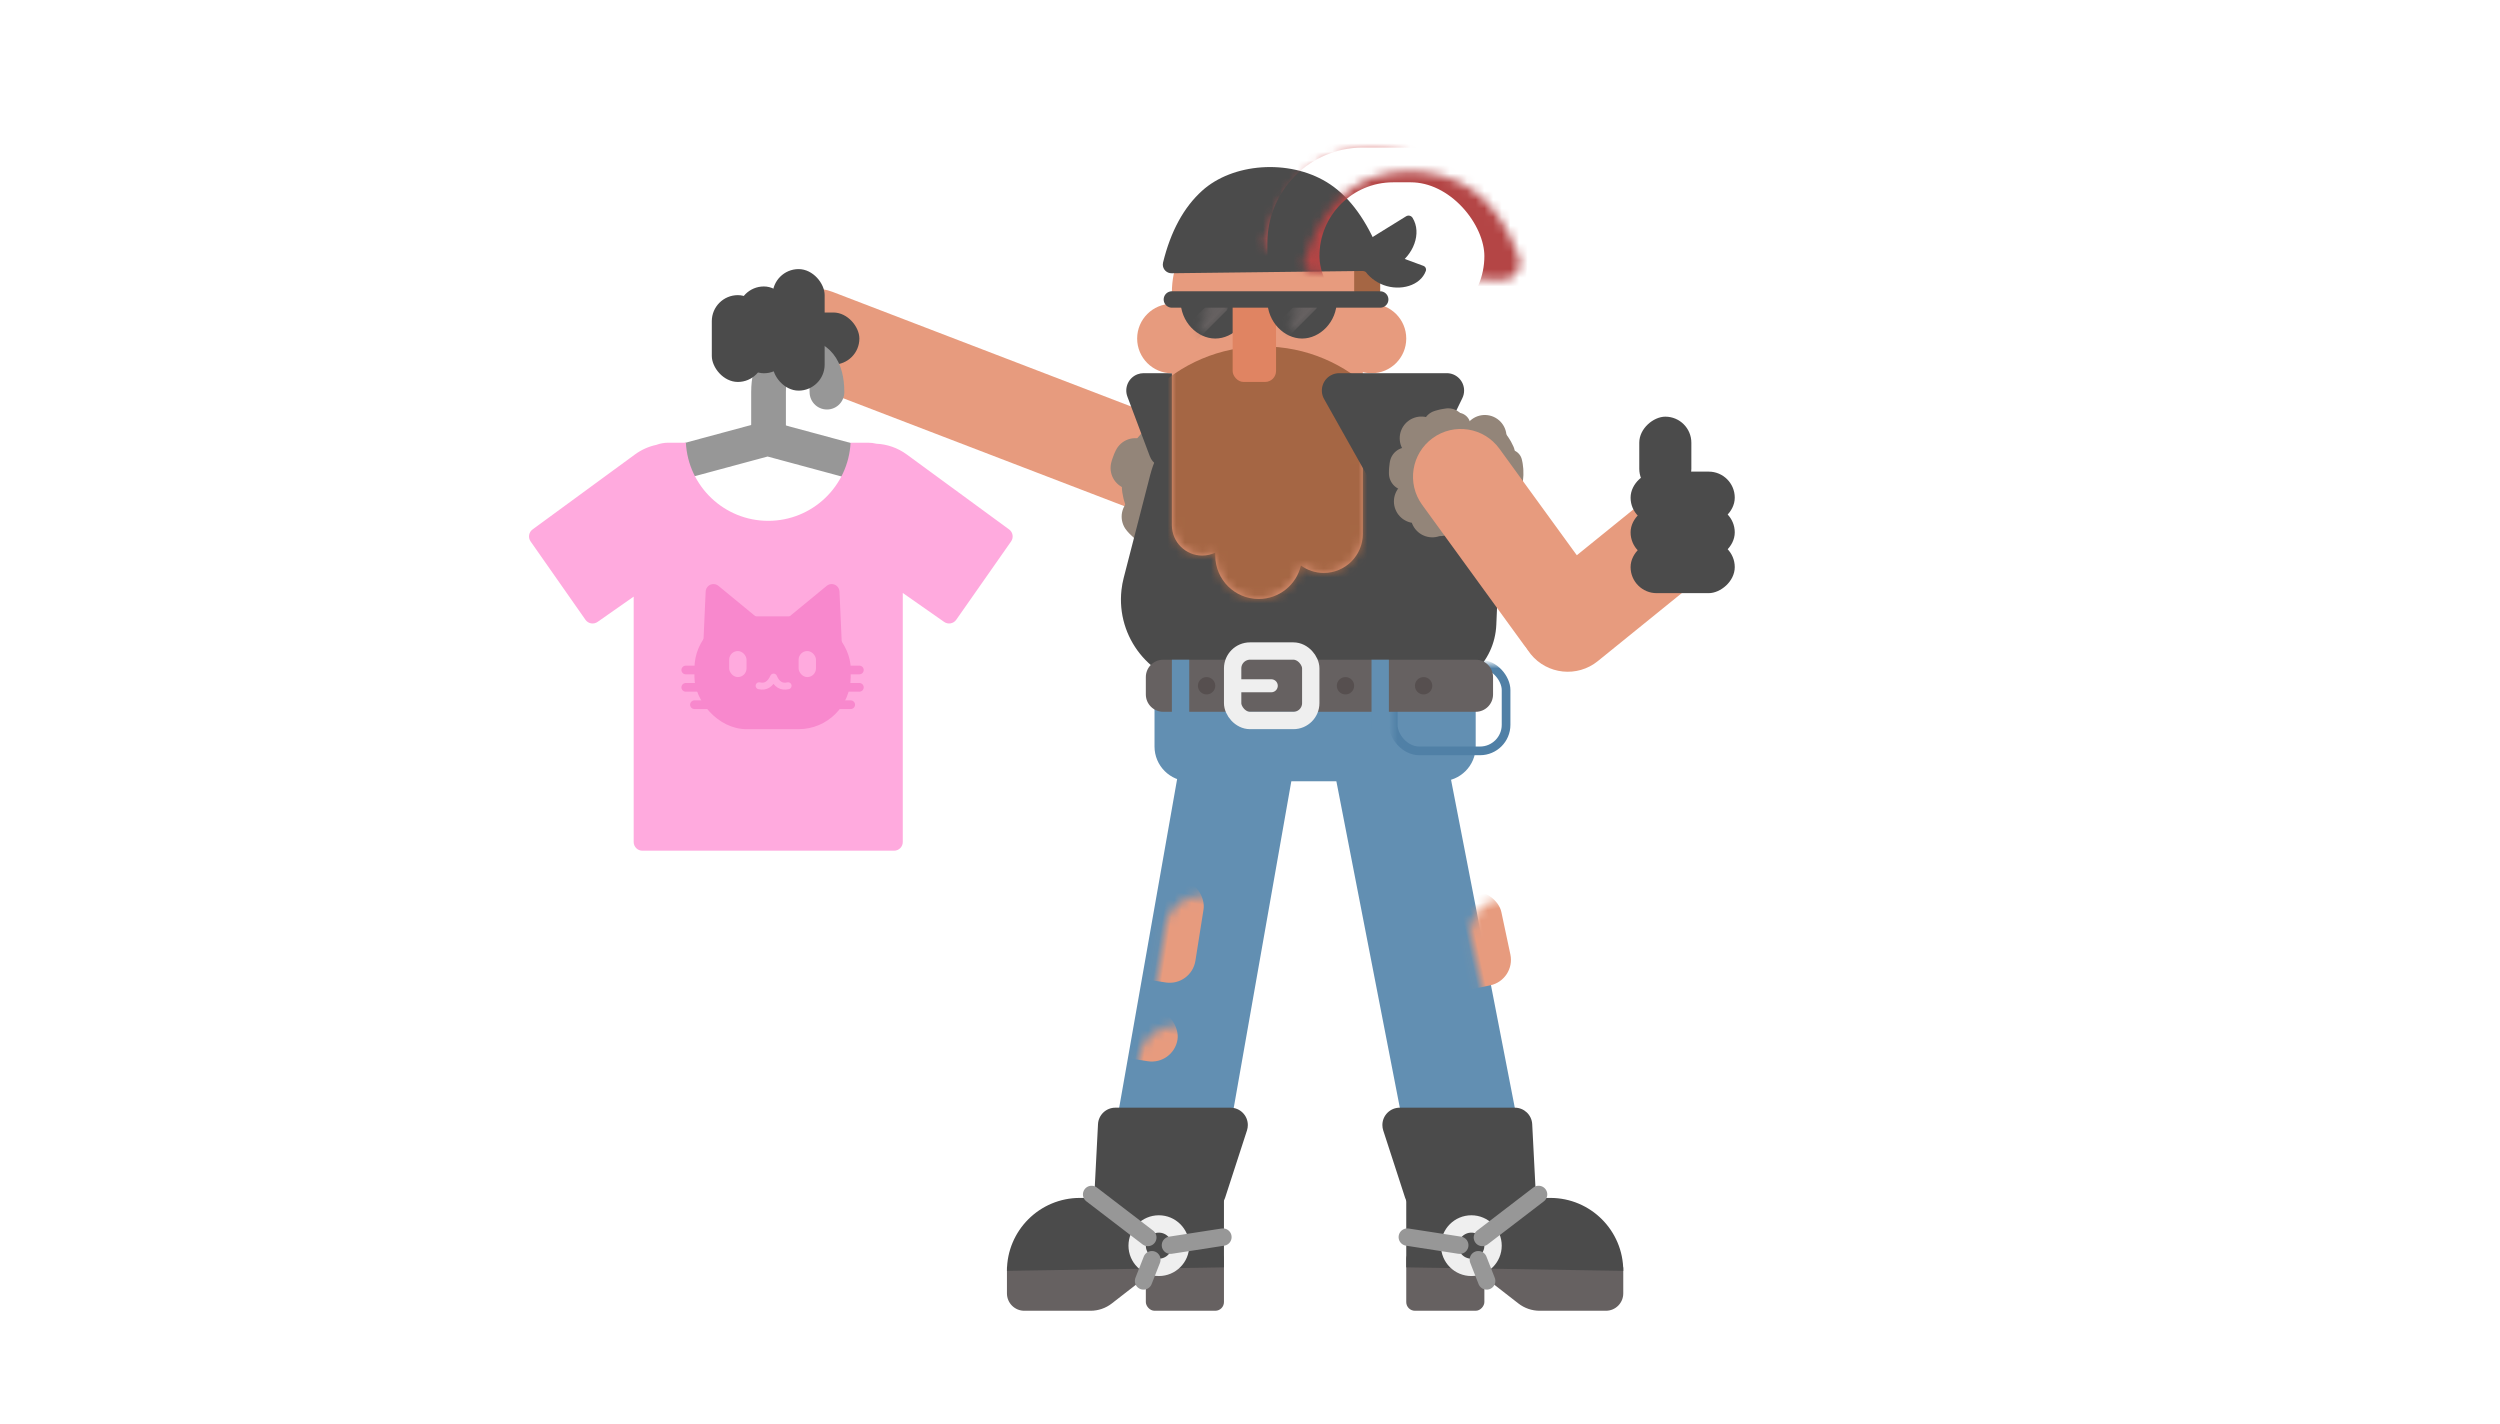 <?xml version="1.0" encoding="UTF-8"?>
<svg width="288px" height="164px" viewBox="0 0 288 164" version="1.1" xmlns="http://www.w3.org/2000/svg" xmlns:xlink="http://www.w3.org/1999/xlink">
    <!-- Generator: Sketch 52.2 (67145) - http://www.bohemiancoding.com/sketch -->
    <title>I like this shirt and I want it Copy 81</title>
    <desc>Created with Sketch.</desc>
    <defs>
        <rect id="path-1" x="4.954" y="1.521" width="13" height="57" rx="4"></rect>
        <rect id="path-3" x="5.945" y="1.428" width="13" height="57" rx="4"></rect>
        <path d="M4,0 L33,0 C35.209,-4.05812251e-16 37,1.791 37,4 L37,9 C37,11.209 35.209,13 33,13 L4,13 C1.791,13 2.705415e-16,11.209 0,9 L0,4 C-2.705415e-16,1.791 1.791,4.05812251e-16 4,0 Z" id="path-5"></path>
        <path d="M21.917,28.633 C21.971,28.914 22,29.203 22,29.5 L22,38.5 C22,40.985 19.985,43 17.5,43 C16.517,43 15.607,42.685 14.867,42.15 C14.348,44.357 12.366,46 10,46 C7.239,46 5,43.761 5,41 L5,40.663 C4.545,40.879 4.037,41 3.5,41 C1.567,41 -1.53963303e-15,39.433 -1.77635684e-15,37.5 L-1.77635684e-15,27.29 L-3.55271368e-15,10.71 C-4.27708855e-15,4.795 4.795,4.63927598e-15 10.71,3.55271368e-15 L11.29,3.55271368e-15 C17.205,2.46615138e-15 22,4.795 22,10.71 L22,27.29 C22,27.745 21.972,28.193 21.917,28.633 Z" id="path-7"></path>
        <path d="M0.611,3.61203315e-06 L7.365,3.33139536e-05 C7.716,3.33139536e-05 8,0.284 8,0.635 C8,0.635 8,0.635 8,0.635 C8,3.101 6.054,5 4.001,5 C1.942,5 -2.27130933e-13,3.089 -2.27373675e-13,0.611 C-2.27373675e-13,0.611 -2.27373675e-13,0.611 -2.27373675e-13,0.611 L-2.27373675e-13,0.611 C-2.27415028e-13,0.274 0.274,-1.02930673e-05 0.611,-1.02930673e-05 Z" id="path-9"></path>
        <path d="M0.611,3.61203315e-06 L7.365,3.33139536e-05 C7.716,3.33139536e-05 8,0.284 8,0.635 C8,0.635 8,0.635 8,0.635 C8,3.101 6.054,5 4.001,5 C1.942,5 -2.27130933e-13,3.089 -2.27373675e-13,0.611 C-2.27373675e-13,0.611 -2.27373675e-13,0.611 -2.27373675e-13,0.611 L-2.27373675e-13,0.611 C-2.27415028e-13,0.274 0.274,-1.02930673e-05 0.611,-1.02930673e-05 Z" id="path-11"></path>
        <path d="M5.673,3.571 C9.364,0.565 15.803,0.432 20.047,3.317 C22.325,4.866 24.133,7.45 25.47,11.069 L25.47,11.069 C25.853,12.105 25.324,13.255 24.288,13.638 C24.04,13.729 23.777,13.771 23.513,13.76 L1.67,12.875 C1.118,12.853 0.689,12.388 0.711,11.836 C0.714,11.752 0.728,11.668 0.753,11.587 C1.822,8.043 3.462,5.371 5.673,3.571 Z" id="path-13"></path>
    </defs>
    <g id="I-like-this-shirt-and-I-want-it-Copy-8" stroke="none" stroke-width="1" fill="none" fill-rule="evenodd">
        <rect fill="#FFFFFF" x="0" y="0" width="288" height="164"></rect>
        <g id="leg-R" transform="translate(127, 81)">
            <mask id="mask-2" fill="white">
                <use xlink:href="#path-1"></use>
            </mask>
            <use id="Mask" fill="#628FB2" fill-rule="nonzero" transform="translate(11.454, 30.021) rotate(10) translate(-11.454, -30.021) " xlink:href="#path-1"></use>
            <rect id="Rectangle-16" fill="#E79B7E" fill-rule="nonzero" mask="url(#mask-2)" transform="translate(6.735, 26.018) rotate(9) translate(-6.735, -26.018) " x="2.235" y="20.018" width="9" height="12" rx="3"></rect>
            <rect id="Rectangle-16-Copy" fill="#E79B7E" fill-rule="nonzero" mask="url(#mask-2)" transform="translate(4.204, 38.055) rotate(9) translate(-4.204, -38.055) " x="-0.296" y="35.055" width="9" height="6" rx="3"></rect>
        </g>
        <g id="leg-L" transform="translate(152, 80)">
            <mask id="mask-4" fill="white">
                <use xlink:href="#path-3"></use>
            </mask>
            <use id="Mask" fill="#628FB2" fill-rule="nonzero" transform="translate(12.445, 29.928) rotate(-11) translate(-12.445, -29.928) " xlink:href="#path-3"></use>
            <rect id="Rectangle-5" fill="#E79B7E" fill-rule="nonzero" mask="url(#mask-4)" transform="translate(16.584, 28.544) rotate(-12) translate(-16.584, -28.544) " x="11.584" y="23.044" width="10" height="11" rx="3"></rect>
        </g>
        <g id="shoe" transform="translate(116, 127)" fill-rule="nonzero">
            <rect id="Rectangle-17" fill="#666161" x="16" y="17" width="9" height="7" rx="1"></rect>
            <path d="M-7.98250355e-14,19 L16.549,17.345 C17.098,17.29 17.588,17.691 17.643,18.241 C17.677,18.583 17.533,18.918 17.262,19.13 L12.083,23.157 C11.381,23.704 10.517,24 9.628,24 L2,24 C0.895,24 1.73501678e-14,23.105 -4.4408921e-16,22 L-7.98250355e-14,19 Z" id="Rectangle-17-Copy" fill="#666161"></path>
            <path d="M8.404,11 L25,11 L25,19 L-9.76996262e-15,19.404 L-8.8817842e-15,19.404 C-3.26629947e-15,14.763 3.763,11 8.404,11 Z" id="Rectangle-6" fill="#4B4B4B"></path>
            <circle id="Oval-4" stroke="#EFEFEF" stroke-width="2" cx="17.5" cy="16.5" r="2.5"></circle>
            <path d="M12.488,0.605 L25.75,0.605 C26.855,0.605 27.75,1.501 27.75,2.605 C27.75,2.815 27.717,3.024 27.653,3.223 L25.123,11.01 C24.848,11.855 24.049,12.417 23.161,12.391 L12.043,12.061 C10.939,12.028 10.071,11.106 10.104,10.002 C10.104,9.988 10.105,9.973 10.105,9.958 L10.49,2.502 C10.545,1.439 11.423,0.605 12.488,0.605 Z" id="Rectangle-6-Copy-3" fill="#4B4B4B"></path>
            <path d="M9.753,10.598 L16.23,15.559" id="Path-84" stroke="#979797" stroke-width="2" stroke-linecap="round"></path>
            <path d="M15.735,20.566 L16.697,18.117" id="Path-84-Copy" stroke="#979797" stroke-width="2" stroke-linecap="round"></path>
            <path d="M24.881,15.513 L18.833,16.45" id="Path-84-Copy-2" stroke="#979797" stroke-width="2" stroke-linecap="round"></path>
        </g>
        <g id="shoe-copy" transform="translate(173, 139) scale(-1, 1) translate(-173, -139) translate(159, 127)" fill-rule="nonzero">
            <rect id="Rectangle-17" fill="#666161" x="16" y="17" width="9" height="7" rx="1"></rect>
            <path d="M-7.98250355e-14,19 L16.549,17.345 C17.098,17.29 17.588,17.691 17.643,18.241 C17.677,18.583 17.533,18.918 17.262,19.13 L12.083,23.157 C11.381,23.704 10.517,24 9.628,24 L2,24 C0.895,24 1.73501678e-14,23.105 -4.4408921e-16,22 L-7.98250355e-14,19 Z" id="Rectangle-17-Copy" fill="#666161"></path>
            <path d="M8.404,11 L25,11 L25,19 L-9.76996262e-15,19.404 L-8.8817842e-15,19.404 C-3.26629947e-15,14.763 3.763,11 8.404,11 Z" id="Rectangle-6" fill="#4B4B4B"></path>
            <circle id="Oval-4" stroke="#EFEFEF" stroke-width="2" cx="17.5" cy="16.5" r="2.5"></circle>
            <path d="M12.488,0.605 L25.75,0.605 C26.855,0.605 27.75,1.501 27.75,2.605 C27.75,2.815 27.717,3.024 27.653,3.223 L25.123,11.01 C24.848,11.855 24.049,12.417 23.161,12.391 L12.043,12.061 C10.939,12.028 10.071,11.106 10.104,10.002 C10.104,9.988 10.105,9.973 10.105,9.958 L10.49,2.502 C10.545,1.439 11.423,0.605 12.488,0.605 Z" id="Rectangle-6-Copy-3" fill="#4B4B4B"></path>
            <path d="M9.753,10.598 L16.23,15.559" id="Path-84" stroke="#979797" stroke-width="2" stroke-linecap="round"></path>
            <path d="M15.735,20.566 L16.697,18.117" id="Path-84-Copy" stroke="#979797" stroke-width="2" stroke-linecap="round"></path>
            <path d="M24.881,15.513 L18.833,16.45" id="Path-84-Copy-2" stroke="#979797" stroke-width="2" stroke-linecap="round"></path>
        </g>
        <g id="Rectangle" transform="translate(133, 77)">
            <mask id="mask-6" fill="white">
                <use xlink:href="#path-5"></use>
            </mask>
            <use id="Mask" fill="#628FB2" fill-rule="nonzero" xlink:href="#path-5"></use>
            <rect stroke="#5080A6" fill-rule="nonzero" mask="url(#mask-6)" x="27.5" y="-0.5" width="13" height="10" rx="3"></rect>
        </g>
        <rect id="Rectangle-Copy" fill="#E79B7E" fill-rule="nonzero" transform="translate(114.941, 46.821) rotate(21) translate(-114.941, -46.821) " x="86.941" y="41.321" width="56" height="11" rx="5.5"></rect>
        <path d="M136.205,61.549 C139.519,61.549 142.205,58.863 142.205,55.549 C142.205,52.236 139.519,49.549 136.205,49.549 C132.892,49.549 130.205,52.236 130.205,55.549 C130.205,58.863 132.892,61.549 136.205,61.549 Z" id="Oval-2-Copy" stroke="#938579" stroke-width="5" stroke-linecap="round" stroke-linejoin="round" stroke-dasharray="1,6" fill-rule="nonzero" transform="translate(136.205, 55.549) rotate(-44) translate(-136.205, -55.549) "></path>
        <path d="M137.205,61.549 C140.519,61.549 143.205,58.863 143.205,55.549 C143.205,52.236 140.519,49.549 137.205,49.549 C133.892,49.549 131.205,52.236 131.205,55.549 C131.205,58.863 133.892,61.549 137.205,61.549 Z" id="Oval-2-Copy-4" stroke="#938579" stroke-width="4" stroke-linecap="round" stroke-linejoin="round" stroke-dasharray="3,4" fill-rule="nonzero" transform="translate(137.205, 55.549) rotate(-75) translate(-137.205, -55.549) "></path>
        <path d="M141.852,47.248 L158.562,45.224 C165.088,44.433 171.036,49.04 171.901,55.557 L173.595,68.309 C174.168,72.623 171.188,76.604 166.887,77.269 L141.882,81.135 L140.984,81.192 C135.472,81.542 130.721,77.357 130.372,71.845 C130.342,71.376 130.345,70.905 130.382,70.436 L131.332,58.23 C131.776,52.531 136.178,47.936 141.852,47.248 Z" id="Rectangle-3" fill="#4B4B4B" fill-rule="nonzero" transform="translate(152.008, 63.174) rotate(10) translate(-152.008, -63.174) "></path>
        <path d="M134,76 L170,76 C171.105,76 172,76.895 172,78 L172,80 C172,81.105 171.105,82 170,82 L134,82 C132.895,82 132,81.105 132,80 L132,78 C132,76.895 132.895,76 134,76 Z" id="Rectangle-10-Copy" fill="#666161" fill-rule="nonzero"></path>
        <circle id="Oval" fill="#564F4F" fill-rule="nonzero" cx="155" cy="79" r="1"></circle>
        <rect id="Rectangle" fill="#628FB2" fill-rule="nonzero" x="158" y="76" width="2" height="8"></rect>
        <rect id="Rectangle-Copy-3" fill="#628FB2" fill-rule="nonzero" x="135" y="76" width="2" height="8"></rect>
        <circle id="Oval-Copy-3" fill="#564F4F" fill-rule="nonzero" cx="139" cy="79" r="1"></circle>
        <circle id="Oval-Copy" fill="#564F4F" fill-rule="nonzero" cx="164" cy="79" r="1"></circle>
        <rect id="Rectangle-10" stroke="#EFEFEF" stroke-width="2" fill-rule="nonzero" x="142" y="75" width="9" height="8" rx="2"></rect>
        <path d="M131.748,42.989 L144.665,42.989 C145.77,42.989 146.665,43.885 146.665,44.989 C146.665,45.292 146.596,45.59 146.464,45.863 L143.488,51.994 C143.185,52.619 142.579,53.042 141.888,53.111 L134.53,53.847 C133.628,53.937 132.778,53.409 132.459,52.561 L129.876,45.693 C129.487,44.659 130.01,43.506 131.044,43.117 C131.269,43.033 131.507,42.989 131.748,42.989 Z" id="Rectangle-9-Copy" fill="#4B4B4B" fill-rule="nonzero"></path>
        <path d="M179.046,61.981 L193.046,61.981 C196.083,61.981 198.546,64.443 198.546,67.481 L198.546,67.481 C198.546,70.518 196.083,72.981 193.046,72.981 L179.046,72.981 C176.008,72.981 173.546,70.518 173.546,67.481 L173.546,67.481 C173.546,64.443 176.008,61.981 179.046,61.981 Z" id="Rectangle-Copy-2" fill="#E79B7E" fill-rule="nonzero" transform="translate(186.046, 67.481) rotate(-39) translate(-186.046, -67.481) "></path>
        <g id="head" transform="translate(131, 23)">
            <circle id="Oval-35" fill="#E79B7E" fill-rule="nonzero" cx="27" cy="16" r="4"></circle>
            <circle id="Oval-35-Copy" fill="#E79B7E" fill-rule="nonzero" cx="4" cy="16" r="4"></circle>
            <g id="Rectangle-237" transform="translate(4, 0)">
                <mask id="mask-8" fill="white">
                    <use xlink:href="#path-7"></use>
                </mask>
                <use id="Combined-Shape" fill="#E79B7E" fill-rule="nonzero" xlink:href="#path-7"></use>
                <path d="M10.5,16.909 L10.5,16.909 C20.49,16.909 28.588,25.007 28.588,34.997 L28.588,35.094 C28.588,45.083 20.49,53.182 10.5,53.182 L10.5,53.182 C0.51,53.182 -7.588,45.083 -7.588,35.094 L-7.588,34.997 C-7.588,25.007 0.51,16.909 10.5,16.909 Z" fill="#A56644" fill-rule="nonzero" mask="url(#mask-8)"></path>
            </g>
            <g id="Rectangle" transform="translate(5, 11)">
                <mask id="mask-10" fill="white">
                    <use xlink:href="#path-9"></use>
                </mask>
                <use id="Mask" fill="#4B4B4B" fill-rule="nonzero" xlink:href="#path-9"></use>
                <rect fill="#666161" fill-rule="nonzero" mask="url(#mask-10)" transform="translate(2.828, 2.828) rotate(45) translate(-2.828, -2.828) " x="1.828" y="-0.172" width="2" height="6" rx="0.5"></rect>
            </g>
            <rect id="Rectangle-236" fill="#E08462" fill-rule="nonzero" x="11" y="11" width="5" height="10" rx="1.26"></rect>
            <g id="Rectangle" transform="translate(15, 11)">
                <mask id="mask-12" fill="white">
                    <use xlink:href="#path-11"></use>
                </mask>
                <use id="Mask" fill="#4B4B4B" fill-rule="nonzero" xlink:href="#path-11"></use>
                <rect fill="#666161" fill-rule="nonzero" mask="url(#mask-12)" transform="translate(3.146, 2.646) rotate(45) translate(-3.146, -2.646) " x="2.146" y="-0.354" width="2" height="6" rx="0.5"></rect>
            </g>
            <rect id="Rectangle" fill="#A56644" fill-rule="nonzero" x="25" y="5" width="3" height="7" rx="1.5"></rect>
            <path d="M4,11.5 L28,11.5" id="Path-85" stroke="#4B4B4B" stroke-width="1.89" stroke-linecap="round" fill-rule="nonzero"></path>
        </g>
        <g id="Rectangle" transform="translate(133, 18)">
            <mask id="mask-14" fill="white">
                <use xlink:href="#path-13"></use>
            </mask>
            <use id="Mask" fill="#4B4B4B" fill-rule="nonzero" transform="translate(13.337, 7.497) rotate(-3) translate(-13.337, -7.497) " xlink:href="#path-13"></use>
            <rect stroke="#B44545" stroke-width="5" fill-rule="nonzero" mask="url(#mask-14)" x="16.5" y="0.5" width="24" height="22" rx="11"></rect>
            <rect id="Rectangle-Copy-7" stroke="#CE5252" stroke-width="2" fill-rule="nonzero" mask="url(#mask-14)" x="12" y="-2" width="31" height="25" rx="12"></rect>
        </g>
        <path d="M154.278,42.989 L166.665,42.989 C167.77,42.989 168.665,43.885 168.665,44.989 C168.665,45.292 168.596,45.59 168.464,45.863 L165.211,52.566 C165.072,52.851 164.868,53.099 164.615,53.29 L160.846,56.129 C159.963,56.793 158.709,56.617 158.045,55.734 C157.991,55.663 157.943,55.589 157.899,55.511 L152.535,45.969 C151.993,45.007 152.335,43.787 153.298,43.246 C153.597,43.078 153.935,42.989 154.278,42.989 Z" id="Rectangle-9" fill="#4B4B4B" fill-rule="nonzero"></path>
        <path d="M167.5,60 C170.538,60 173,57.538 173,54.5 C173,51.462 170.538,49 167.5,49 C164.462,49 162,51.462 162,54.5 C162,57.538 164.462,60 167.5,60 Z" id="Oval-2" stroke="#938579" stroke-width="4" stroke-linecap="round" stroke-linejoin="round" stroke-dasharray="1,6" fill-rule="nonzero" transform="translate(167.5, 54.5) rotate(-41) translate(-167.5, -54.5) "></path>
        <path d="M168.5,60 C171.538,60 174,57.538 174,54.5 C174,51.462 171.538,49 168.5,49 C165.462,49 163,51.462 163,54.5 C163,57.538 165.462,60 168.5,60 Z" id="Oval-2-Copy-2" stroke="#938579" stroke-width="3" stroke-linecap="round" stroke-linejoin="round" stroke-dasharray="2,8" fill-rule="nonzero" transform="translate(168.5, 54.5) rotate(-82) translate(-168.5, -54.5) "></path>
        <path d="M167.5,60 C170.538,60 173,57.538 173,54.5 C173,51.462 170.538,49 167.5,49 C164.462,49 162,51.462 162,54.5 C162,57.538 164.462,60 167.5,60 Z" id="Oval-2-Copy-3" stroke="#938579" stroke-width="5" stroke-linecap="round" stroke-linejoin="round" stroke-dasharray="0,8" fill-rule="nonzero" transform="translate(167.5, 54.5) rotate(27) translate(-167.5, -54.5) "></path>
        <path d="M164.156,57.509 L184.156,57.509 C187.193,57.509 189.656,59.971 189.656,63.009 L189.656,63.009 C189.656,66.046 187.193,68.509 184.156,68.509 L164.156,68.509 C161.118,68.509 158.656,66.046 158.656,63.009 L158.656,63.009 C158.656,59.971 161.118,57.509 164.156,57.509 Z" id="Rectangle" fill="#E79B7E" fill-rule="nonzero" transform="translate(174.156, 63.009) rotate(-126) translate(-174.156, -63.009) "></path>
        <rect id="Rectangle-2-Copy-2" fill="#4B4B4B" fill-rule="nonzero" x="86" y="36" width="13" height="6" rx="3"></rect>
        <g id="hanger" transform="translate(76, 40)" fill-rule="nonzero" stroke="#979797" stroke-linecap="round" stroke-linejoin="round" stroke-width="4">
            <polyline id="Path-3" points="0.951 13.617 12.428 10.52 23.269 13.446"></polyline>
            <path d="M19.265,5.175 C19.265,2.375 18.143,0.975 15.9,0.975 C13.657,0.975 12.536,2.375 12.536,5.175 L12.536,9.12" id="Path-2-Copy"></path>
        </g>
        <rect id="Rectangle-2" fill="#4B4B4B" fill-rule="nonzero" transform="translate(193.844, 57.331) rotate(90) translate(-193.844, -57.331) " x="190.844" y="51.331" width="6" height="12" rx="3"></rect>
        <rect id="Rectangle-2-Copy-6" fill="#4B4B4B" fill-rule="nonzero" transform="translate(193.844, 61.331) rotate(90) translate(-193.844, -61.331) " x="190.844" y="55.331" width="6" height="12" rx="3"></rect>
        <rect id="Rectangle-2-Copy-7" fill="#4B4B4B" fill-rule="nonzero" transform="translate(193.844, 65.331) rotate(90) translate(-193.844, -65.331) " x="190.844" y="59.331" width="6" height="12" rx="3"></rect>
        <rect id="Rectangle-2-Copy-3" fill="#4B4B4B" fill-rule="nonzero" transform="translate(191.844, 52.5) rotate(90) translate(-191.844, -52.5) " x="187.344" y="49.5" width="9" height="6" rx="3"></rect>
        <rect id="Rectangle-2-Copy" fill="#4B4B4B" fill-rule="nonzero" x="89" y="31" width="6" height="14" rx="3"></rect>
        <rect id="Rectangle-2-Copy-4" fill="#4B4B4B" fill-rule="nonzero" x="85" y="33" width="6" height="10" rx="3"></rect>
        <rect id="Rectangle-2-Copy-5" fill="#4B4B4B" fill-rule="nonzero" x="82" y="34" width="6" height="10" rx="3"></rect>
        <g id="shirt" transform="translate(60, 51)" fill-rule="nonzero">
            <path d="M19.013,2.49245069e-14 C19.273,5.014 23.421,9 28.5,9 C33.579,9 37.727,5.014 37.987,2.4785729e-14 L40,0 C40.331,-6.07674106e-17 40.652,0.04 40.96,0.116 C42.18,0.173 43.397,0.577 44.457,1.353 L56.25,9.991 C56.689,10.312 56.79,10.926 56.478,11.371 L50.157,20.399 C49.84,20.852 49.216,20.962 48.764,20.645 L44,17.309 L44,46 C44,46.552 43.552,47 43,47 L14,47 C13.448,47 13,46.552 13,46 L13,17.73 L8.838,20.645 C8.385,20.962 7.762,20.852 7.445,20.399 L1.123,11.371 C0.811,10.926 0.913,10.312 1.352,9.991 L13.147,1.353 C13.905,0.797 14.745,0.432 15.608,0.249 C16.042,0.088 16.511,8.99174709e-17 17,0 L19.013,0 Z" id="Combined-Shape" fill="#FFAADE"></path>
            <path d="M23.805,16.61 L27,23 L19,23 L22.195,16.61 C22.417,16.165 22.958,15.985 23.402,16.207 C23.577,16.295 23.718,16.436 23.805,16.61 Z" id="Triangle" fill="#F888CD" transform="translate(23, 19) rotate(-24) translate(-23, -19) "></path>
            <path d="M35.805,16.61 L39,23 L31,23 L34.195,16.61 C34.417,16.165 34.958,15.985 35.402,16.207 C35.577,16.295 35.718,16.436 35.805,16.61 Z" id="Triangle-Copy" fill="#F888CD" transform="translate(35, 19) scale(-1, 1) rotate(-24) translate(-35, -19) "></path>
            <rect id="Rectangle-223" fill="#F888CD" x="20" y="20" width="18" height="13" rx="6"></rect>
            <rect id="Rectangle" fill="#FFAADE" x="24" y="24" width="2" height="3" rx="1"></rect>
            <rect id="Rectangle-Copy-6" fill="#FFAADE" x="32" y="24" width="2" height="3" rx="1"></rect>
        </g>
        <path d="M87.45,79 C88.174,79.176 88.73,78.843 89.118,78 C89.474,78.843 90.03,79.176 90.787,79" id="Path" stroke="#FFAADE" stroke-width="0.8" stroke-linecap="round" stroke-linejoin="round" fill-rule="nonzero"></path>
        <path d="M155.752,26.683 L163.693,26.683 C163.991,26.683 164.233,26.925 164.233,27.223 C164.233,27.223 164.233,27.223 164.233,27.223 C164.233,29.32 162.043,30.933 159.734,30.933 C157.417,30.933 155.233,29.309 155.233,27.203 C155.233,27.203 155.233,27.203 155.233,27.203 L155.233,27.203 C155.233,26.916 155.465,26.683 155.752,26.683 Z" id="Mask-Copy-4" fill="#4B4B4B" fill-rule="nonzero" transform="translate(159.733, 28.808) rotate(328.262) translate(-159.733, -28.808) "></path>
        <path d="M156.474,29.289 L163.56,29.289 C163.817,29.289 164.025,29.497 164.025,29.754 C164.025,29.754 164.025,29.754 164.025,29.754 C164.025,31.563 162.079,32.955 160.026,32.955 C157.967,32.955 156.025,31.554 156.025,29.737 C156.025,29.737 156.025,29.737 156.025,29.737 L156.025,29.737 C156.025,29.489 156.226,29.289 156.474,29.289 Z" id="Mask-Copy-5" fill="#4B4B4B" fill-rule="nonzero" transform="translate(160.025, 31.122) rotate(20.262) translate(-160.025, -31.122) "></path>
        <path d="M146.45,79 L141.995,79" id="Path-90" stroke="#EFEFEF" stroke-width="1.5" stroke-linecap="round" stroke-linejoin="round" fill-rule="nonzero"></path>
        <g id="Group" transform="translate(96, 76)" fill-rule="nonzero" stroke="#F888CD" stroke-linecap="round" stroke-linejoin="round">
            <path d="M1.24,3.182 L3,3.182" id="Path-91"></path>
            <path d="M1.24,1.182 L3,1.182" id="Path-91-Copy"></path>
            <path d="M0.24,5.182 L2,5.182" id="Path-91-Copy-2"></path>
        </g>
        <g id="Group-Copy" transform="translate(80.5, 79) scale(-1, 1) translate(-80.5, -79) translate(79, 76)" fill-rule="nonzero" stroke="#F888CD" stroke-linecap="round" stroke-linejoin="round">
            <path d="M1.24,3.182 L3,3.182" id="Path-91"></path>
            <path d="M1.24,1.182 L3,1.182" id="Path-91-Copy"></path>
            <path d="M0.24,5.182 L2,5.182" id="Path-91-Copy-2"></path>
        </g>
    </g>
</svg>